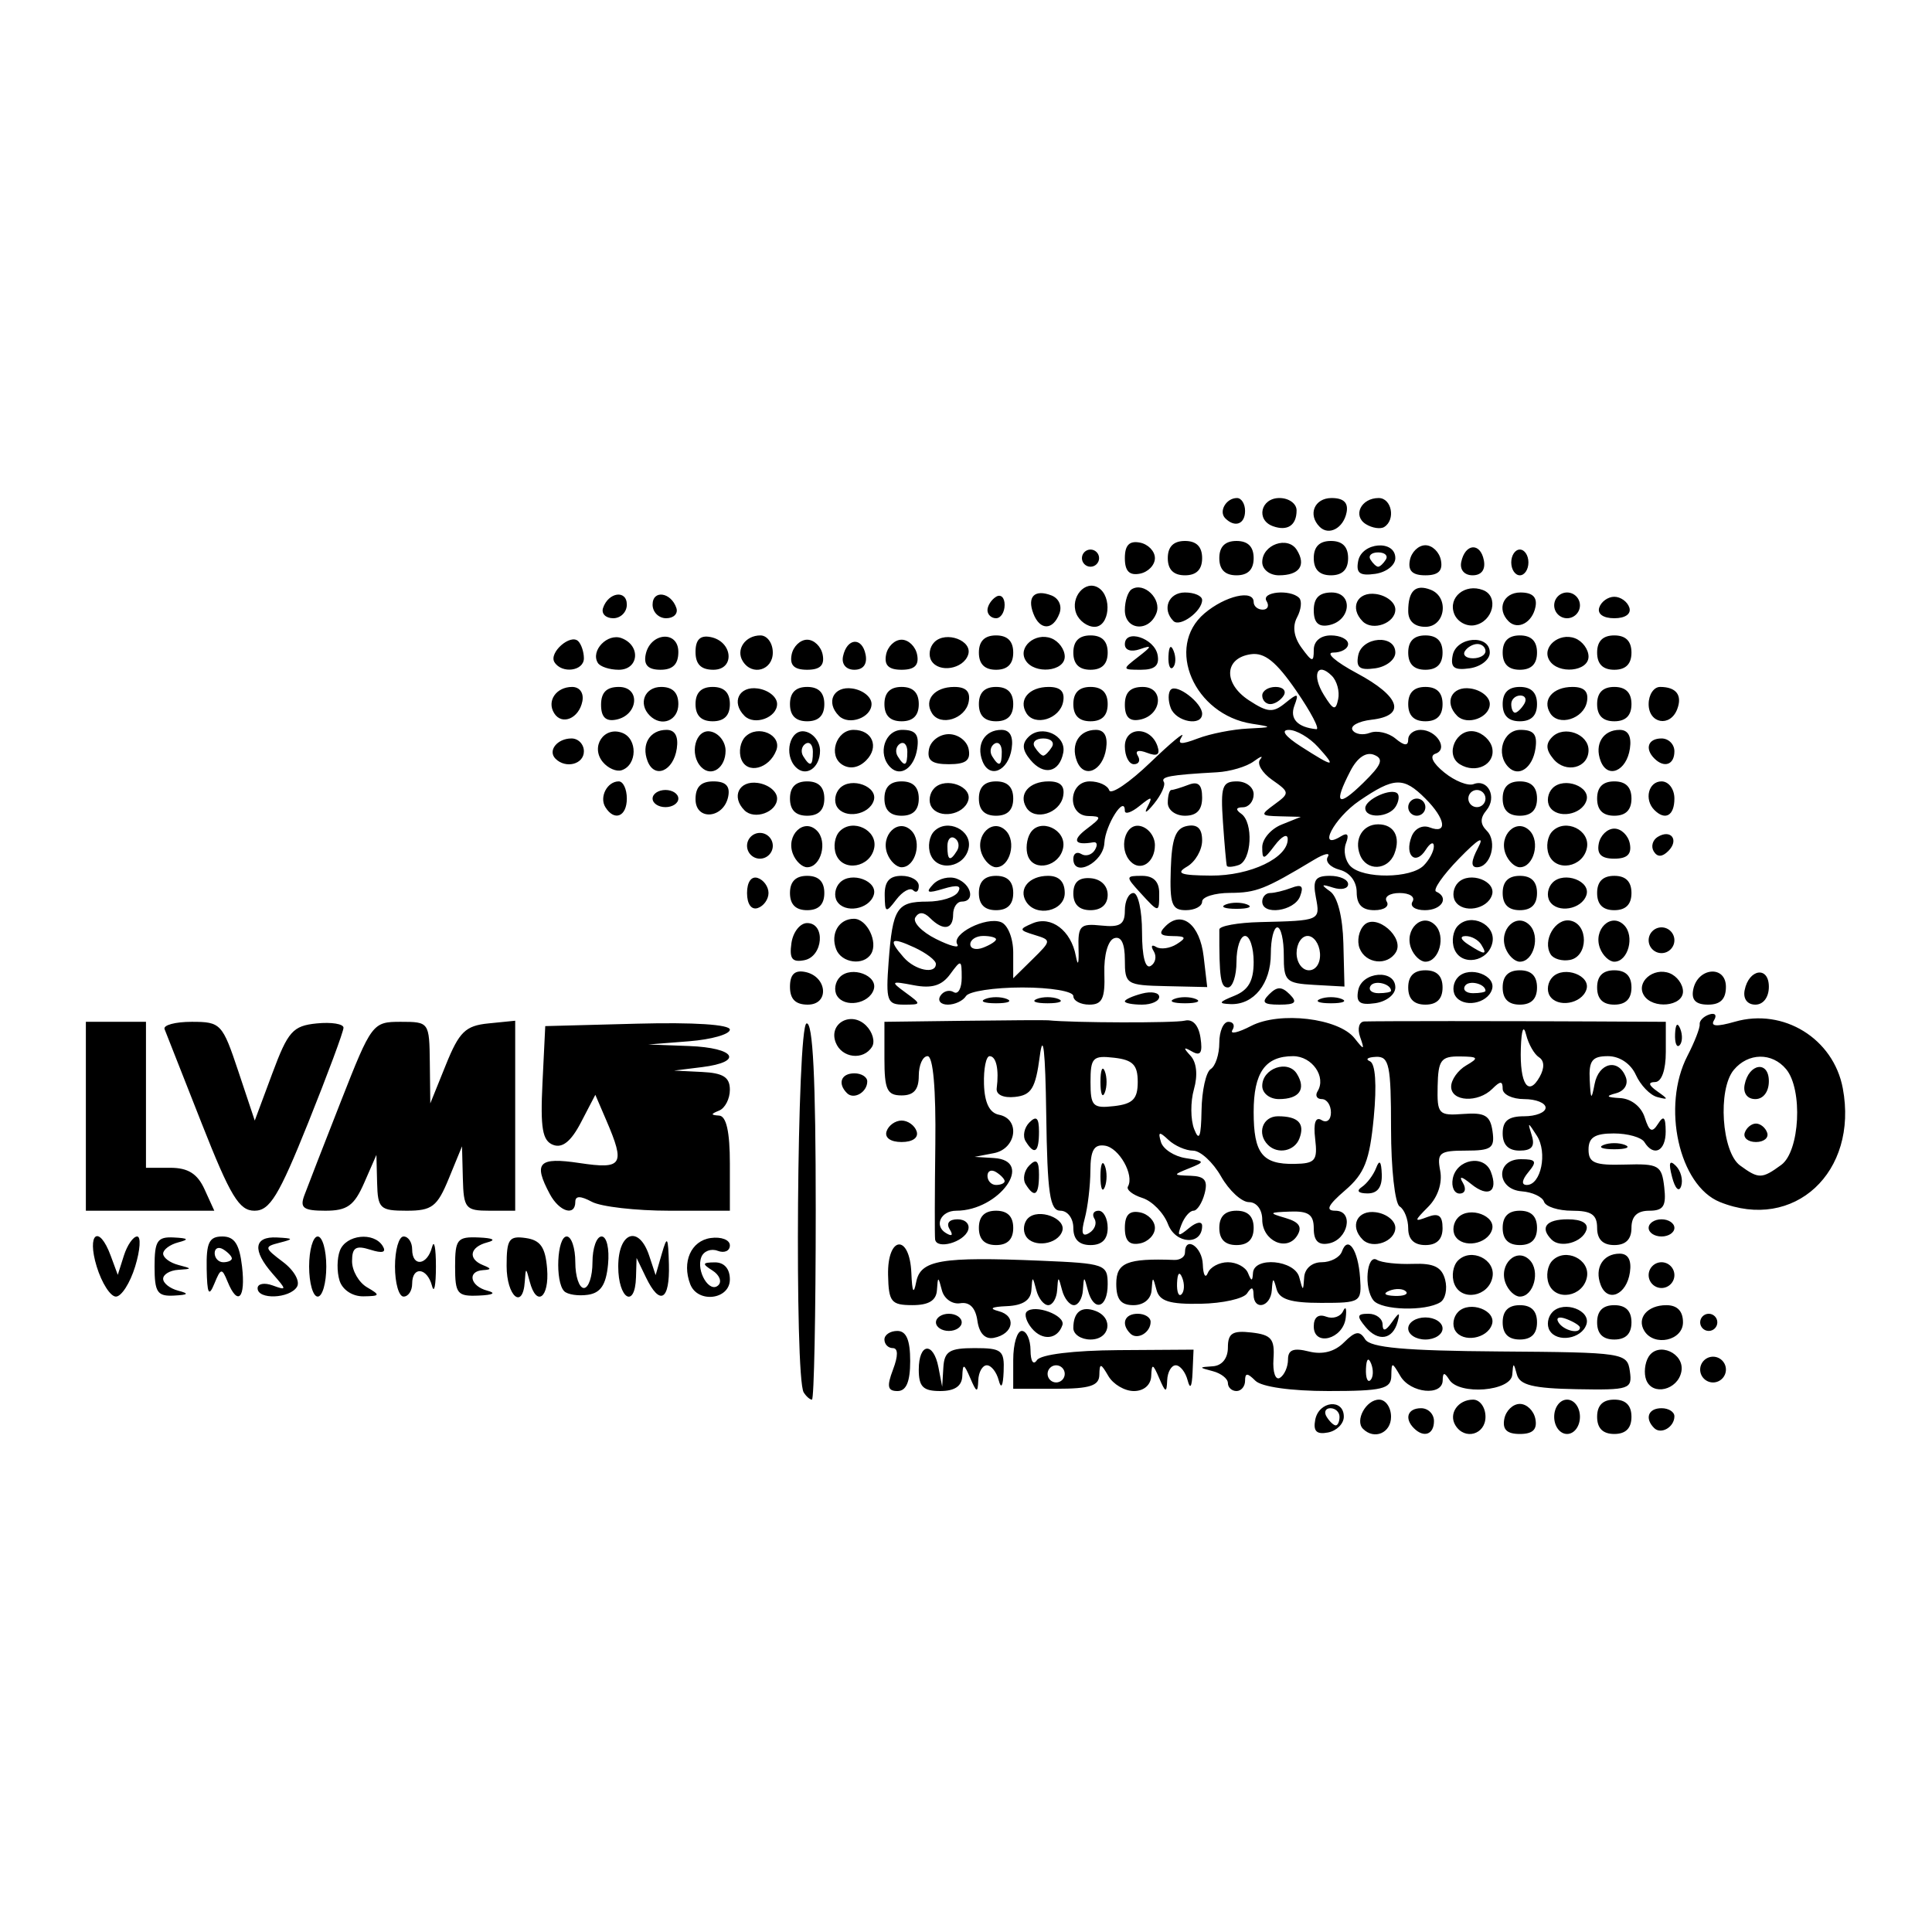 <?xml version="1.0" encoding="UTF-8" standalone="no"?>
<!-- Created with Inkscape (http://www.inkscape.org/) -->

<svg
   version="1.1"
   id="svg1"
   width="225"
   height="225"
   viewBox="0 0 225 225"
   sodipodi:docname="lvmsaarland.png"
   xmlns:inkscape="http://www.inkscape.org/namespaces/inkscape"
   xmlns:sodipodi="http://sodipodi.sourceforge.net/DTD/sodipodi-0.dtd"
   xmlns:xlink="http://www.w3.org/1999/xlink"
   xmlns="http://www.w3.org/2000/svg"
   xmlns:svg="http://www.w3.org/2000/svg">
  <defs
     id="defs1" />
  <sodipodi:namedview
     id="namedview1"
     pagecolor="#ffffff"
     bordercolor="#000000"
     borderopacity="0.25"
     inkscape:showpageshadow="2"
     inkscape:pageopacity="0.0"
     inkscape:pagecheckerboard="0"
     inkscape:deskcolor="#d1d1d1" />
  <g
     inkscape:groupmode="layer"
     inkscape:label="Image"
     id="g1">
    <path
       d="m 153.173,165.341 c 0.421,-2.188 3.327,-2.498 3.327,-0.355 0,0.817 -0.828,1.646 -1.841,1.841 -1.336,0.257 -1.744,-0.15 -1.486,-1.486 z M 156,165 c 0,-0.55 -0.477,-1 -1.059,-1 -0.582,0 -0.781,0.45 -0.441,1 0.34,0.55 0.816,1 1.059,1 0.243,0 0.441,-0.45 0.441,-1 z m 2.736,1.402 C 157.762,165.429 159.099,163 160.607,163 c 0.766,0 1.393,0.9 1.393,2 0,1.883 -1.948,2.719 -3.264,1.402 z m 5.931,-0.069 C 163.516,165.183 163.938,164 165.5,164 c 0.825,0 1.5,0.675 1.5,1.5 0,1.562 -1.183,1.984 -2.333,0.833 z M 169.5,166 c -0.837,-1.354 0.292,-3 2.059,-3 0.793,0 1.441,0.9 1.441,2 0,2.07 -2.413,2.76 -3.5,1 z m 5.69,-0.75 c 0.185,-0.963 1,-1.75 1.81,-1.75 0.81,0 1.624,0.787 1.81,1.75 0.236,1.228 -0.303,1.75 -1.81,1.75 -1.506,0 -2.046,-0.522 -1.81,-1.75 z M 181,165 c 0,-1.111 0.667,-2 1.5,-2 0.833,0 1.5,0.889 1.5,2 0,1.111 -0.667,2 -1.5,2 -0.833,0 -1.5,-0.889 -1.5,-2 z m 5,0 c 0,-1.333 0.667,-2 2,-2 1.333,0 2,0.667 2,2 0,1.333 -0.667,2 -2,2 -1.333,0 -2,-0.667 -2,-2 z m 6.639,1.306 C 191.513,165.18 191.954,164 193.5,164 c 0.825,0 1.5,0.423 1.5,0.941 0,1.261 -1.562,2.164 -2.361,1.365 z M 93.596,162.155 C 92.513,160.404 92.823,119.559 93.922,119.193 94.671,118.943 95,125.575 95,140.917 95,153.062 94.802,163 94.559,163 c -0.243,0 -0.676,-0.38 -0.963,-0.845 z M 104,159.5 c 0.611,-1.607 0.602,-2.5 -0.025,-2.5 -0.536,0 -0.975,-0.45 -0.975,-1 0,-0.55 0.675,-1 1.5,-1 1.048,0 1.5,1.056 1.5,3.5 0,2.418 -0.456,3.5 -1.475,3.5 -1.16,0 -1.272,-0.534 -0.525,-2.5 z m 3,0 c 0,-3.112 1.707,-3.298 2.294,-0.25 l 0.433,2.25 0.136,-2.25 c 0.114,-1.879 0.714,-2.25 3.636,-2.25 3.18,0 3.489,0.252 3.384,2.75 -0.071,1.692 -0.292,2.077 -0.573,1 -0.252,-0.963 -0.874,-1.75 -1.384,-1.75 -0.51,0 -0.958,0.787 -0.997,1.75 -0.06,1.496 -0.195,1.46 -0.93,-0.25 -0.735,-1.71 -0.87,-1.746 -0.93,-0.25 -0.047,1.181 -0.883,1.75 -2.57,1.75 -2,0 -2.5,-0.5 -2.5,-2.5 z m 11,-1.133 C 118,156.515 118.45,155 119,155 c 0.55,0 1.007,1.012 1.015,2.25 0.009,1.296 0.327,1.782 0.75,1.147 0.437,-0.656 4.278,-1.127 9.485,-1.161 l 8.75,-0.057 -0.116,2.661 c -0.074,1.694 -0.282,2.025 -0.573,0.911 -0.252,-0.963 -0.874,-1.75 -1.384,-1.75 -0.51,0 -0.958,0.787 -0.997,1.75 -0.06,1.496 -0.195,1.46 -0.93,-0.25 -0.735,-1.71 -0.87,-1.746 -0.93,-0.25 -0.042,1.044 -0.857,1.75 -2.021,1.75 -1.073,0 -2.409,-0.787 -2.97,-1.75 -0.886,-1.522 -1.023,-1.539 -1.05,-0.133 -0.024,1.269 -1.105,1.617 -5.03,1.617 h -5 z M 124,160 c 0,-0.55 -0.45,-1 -1,-1 -0.55,0 -1,0.45 -1,1 0,0.55 0.45,1 1,1 0.55,0 1,-0.45 1,-1 z m 19,1.073 c 0,-0.51 -0.787,-1.132 -1.75,-1.384 -1.667,-0.436 -1.667,-0.463 0,-0.573 1.065,-0.071 1.75,-0.925 1.75,-2.182 0,-1.664 0.535,-2.005 2.75,-1.75 2.319,0.267 2.72,0.751 2.559,3.089 -0.105,1.525 0.232,2.511 0.75,2.191 0.518,-0.32 0.941,-1.279 0.941,-2.131 0,-1.141 0.64,-1.389 2.428,-0.94 1.588,0.399 3.003,0.034 4.091,-1.054 1.324,-1.324 1.828,-1.397 2.469,-0.359 0.599,0.969 4.623,1.332 15.659,1.412 14.508,0.106 14.861,0.16 15.167,2.31 0.297,2.086 -0.03,2.196 -6.209,2.084 -5.037,-0.091 -6.619,-0.479 -6.947,-1.702 -0.385,-1.432 -0.436,-1.431 -0.541,0.014 -0.14,1.929 -6.169,2.416 -7.329,0.592 -0.573,-0.901 -0.76,-0.887 -0.772,0.06 -0.023,1.881 -3.769,1.502 -4.935,-0.5 -0.971,-1.667 -1.021,-1.667 -1.05,0 -0.026,1.504 -1.056,1.75 -7.33,1.75 -4.344,0 -7.786,-0.486 -8.5,-1.2 -0.933,-0.933 -1.2,-0.933 -1.2,0 0,0.66 -0.45,1.2 -1,1.2 -0.55,0 -1,-0.417 -1,-0.927 z m 16.683,-2.261 c -0.319,-0.798 -0.556,-0.561 -0.604,0.604 -0.043,1.054 0.193,1.645 0.525,1.312 0.332,-0.332 0.368,-1.195 0.079,-1.917 z m 32.035,1.896 c -0.293,-0.764 -0.17,-1.977 0.273,-2.695 1.122,-1.815 4.232,-0.413 3.821,1.722 -0.416,2.159 -3.37,2.861 -4.094,0.973 z M 198,159.5 c 0,-0.825 0.675,-1.5 1.5,-1.5 0.825,0 1.5,0.675 1.5,1.5 0,0.825 -0.675,1.5 -1.5,1.5 -0.825,0 -1.5,-0.675 -1.5,-1.5 z m -84.173,-5.692 c -0.214,-1.507 -0.908,-2.213 -1.999,-2.033 -0.921,0.152 -1.879,-0.522 -2.134,-1.5 -0.433,-1.663 -0.47,-1.665 -0.578,-0.026 -0.081,1.215 -0.957,1.749 -2.866,1.747 -2.461,-0.003 -2.758,-0.371 -2.825,-3.5 -0.099,-4.595 2.519,-4.834 2.711,-0.247 0.094,2.246 0.268,2.573 0.562,1.059 0.499,-2.571 2.866,-2.974 14.552,-2.483 7.445,0.313 7.75,0.421 7.75,2.75 0,2.794 -1.632,3.27 -2.311,0.674 -0.436,-1.667 -0.463,-1.667 -0.573,0 -0.064,0.963 -0.533,1.75 -1.043,1.75 -0.51,0 -1.132,-0.787 -1.384,-1.75 -0.436,-1.667 -0.463,-1.667 -0.573,0 -0.064,0.963 -0.533,1.75 -1.043,1.75 -0.51,0 -1.132,-0.787 -1.384,-1.75 -0.436,-1.667 -0.463,-1.667 -0.573,0 -0.078,1.183 -1.007,1.788 -2.866,1.866 -1.794,0.076 -2.122,0.279 -0.945,0.584 2.119,0.549 1.737,2.663 -0.561,3.108 -1.019,0.198 -1.707,-0.521 -1.917,-2 z m 6.332,0.883 c -0.628,-0.756 -0.894,-1.622 -0.592,-1.925 0.925,-0.925 4.538,0.419 4.162,1.548 -0.562,1.686 -2.328,1.872 -3.57,0.376 z M 125,154.667 c 0,-1.881 0.962,-2.618 2.598,-1.991 C 129.725,153.492 129.274,156 127,156 c -1.1,0 -2,-0.6 -2,-1.333 z m 6.639,0.639 C 130.513,154.18 130.954,153 132.5,153 c 0.825,0 1.5,0.423 1.5,0.941 0,1.261 -1.562,2.164 -2.361,1.365 z M 153,154.466 c 0,-1.049 0.539,-1.473 1.435,-1.13 0.789,0.303 1.682,0.014 1.982,-0.643 0.301,-0.657 0.437,-0.299 0.303,0.795 C 156.417,155.966 153,156.864 153,154.466 Z m 6.028,0.067 C 157.973,153.263 158.033,153 159.378,153 c 0.892,0 1.629,0.562 1.638,1.25 0.01,0.847 0.357,0.767 1.076,-0.25 0.863,-1.22 0.988,-1.232 0.672,-0.062 -0.564,2.088 -2.272,2.36 -3.736,0.596 z M 164,154.714 c 0,-0.707 0.9,-1.286 2,-1.286 1.1,0 2,0.579 2,1.286 0,0.707 -0.9,1.286 -2,1.286 -1.1,0 -2,-0.579 -2,-1.286 z m 5.48,0.254 c -0.388,-0.628 -0.236,-1.613 0.34,-2.188 1.344,-1.344 4.477,-0.172 3.93,1.47 -0.557,1.672 -3.386,2.147 -4.27,0.718 z M 175,154 c 0,-1.333 0.667,-2 2,-2 1.333,0 2,0.667 2,2 0,1.333 -0.667,2 -2,2 -1.333,0 -2,-0.667 -2,-2 z m 5.48,0.968 c -0.388,-0.628 -0.236,-1.613 0.34,-2.188 1.344,-1.344 4.477,-0.172 3.93,1.47 -0.557,1.672 -3.386,2.147 -4.27,0.718 z M 184,154.607 c 0,-0.216 -0.698,-0.661 -1.552,-0.989 -0.89,-0.341 -1.291,-0.174 -0.941,0.393 0.587,0.95 2.493,1.405 2.493,0.596 z M 186,154 c 0,-1.333 0.667,-2 2,-2 1.333,0 2,0.667 2,2 0,1.333 -0.667,2 -2,2 -1.333,0 -2,-0.667 -2,-2 z m 5.5,1 c -0.923,-1.494 0.361,-3 2.559,-3 1.274,0 1.941,0.687 1.941,2 0,2.121 -3.347,2.865 -4.5,1 z M 109,154 c 0,-0.55 0.675,-1 1.5,-1 0.825,0 1.5,0.45 1.5,1 0,0.55 -0.675,1 -1.5,1 -0.825,0 -1.5,-0.45 -1.5,-1 z m 89,0 c 0,-0.55 0.45,-1 1,-1 0.55,0 1,0.45 1,1 0,0.55 -0.45,1 -1,1 -0.55,0 -1,-0.45 -1,-1 z m -38.038,-2.546 c -1.156,-1.393 -0.808,-5.477 0.403,-4.729 0.522,0.323 2.405,0.532 4.185,0.465 2.435,-0.091 3.362,0.365 3.749,1.843 0.283,1.08 0.028,2.265 -0.566,2.632 -1.729,1.069 -6.824,0.93 -7.771,-0.211 z m 3.767,-1.058 c -0.332,-0.332 -1.195,-0.368 -1.917,-0.079 -0.798,0.319 -0.561,0.556 0.604,0.604 1.054,0.043 1.645,-0.193 1.312,-0.525 z M 130,149.5 c 0,-2.453 1.266,-2.972 6.75,-2.769 0.688,0.025 1.25,-0.354 1.25,-0.842 0,-2.02 2.006,-0.707 2.079,1.361 0.043,1.238 0.306,1.688 0.583,1 0.277,-0.688 1.329,-1.25 2.338,-1.25 1.008,0 2.06,0.562 2.338,1.25 0.404,1 0.52,1 0.583,0 0.123,-1.955 4.863,-1.516 5.39,0.5 0.436,1.667 0.463,1.667 0.573,0 0.068,-1.018 0.918,-1.75 2.033,-1.75 1.054,0 2.118,-0.562 2.363,-1.25 0.692,-1.938 1.887,-0.215 2.113,3.045 0.199,2.868 0.089,2.939 -4.547,2.939 -3.53,0 -4.861,-0.415 -5.182,-1.617 -0.368,-1.377 -0.449,-1.357 -0.548,0.133 -0.131,1.974 -2.108,2.438 -2.131,0.5 -0.011,-0.888 -0.228,-0.924 -0.75,-0.124 -0.404,0.619 -2.842,1.165 -5.419,1.212 -3.626,0.067 -4.786,-0.301 -5.134,-1.626 -0.416,-1.584 -0.459,-1.581 -0.566,0.038 -0.069,1.045 -0.922,1.75 -2.116,1.75 -1.467,0 -2,-0.667 -2,-2.5 z m 7.683,-0.688 c -0.319,-0.798 -0.556,-0.561 -0.604,0.604 -0.043,1.054 0.193,1.645 0.525,1.312 0.332,-0.332 0.368,-1.195 0.079,-1.917 z M 11.261,147.5 c -1.183,-3.855 0.257,-4.975 1.629,-1.266 l 0.826,2.234 0.709,-2.234 C 14.816,145.005 15.512,144 15.974,144 c 0.461,0 0.356,1.575 -0.235,3.5 -0.591,1.925 -1.598,3.5 -2.239,3.5 -0.64,0 -1.648,-1.575 -2.239,-3.5 z M 18,147.5 c 0,-2.997 0.323,-3.483 2.25,-3.384 1.693,0.087 1.817,0.229 0.5,0.573 C 19.788,144.941 19,145.531 19,146 c 0,0.469 0.787,1.059 1.75,1.311 1.667,0.436 1.667,0.463 0,0.573 -0.963,0.064 -1.75,0.533 -1.75,1.043 0,0.51 0.787,1.132 1.75,1.384 1.317,0.344 1.193,0.486 -0.5,0.573 C 18.323,150.983 18,150.497 18,147.5 Z m 6.07,0.25 c -0.057,-3.036 0.29,-3.75 1.82,-3.75 1.416,0 1.993,0.878 2.299,3.5 0.433,3.711 -0.497,4.674 -1.69,1.75 -0.656,-1.606 -0.782,-1.586 -1.537,0.25 -0.647,1.574 -0.837,1.201 -0.893,-1.75 z M 27,146.559 c 0,-0.243 -0.45,-0.719 -1,-1.059 -0.55,-0.34 -1,-0.141 -1,0.441 0,0.582 0.45,1.059 1,1.059 0.55,0 1,-0.198 1,-0.441 z m 3,3.472 c 0,-0.533 0.787,-0.681 1.75,-0.33 1.667,0.608 1.667,0.543 0,-1.36 -2.39,-2.729 -2.196,-4.364 0.5,-4.225 1.957,0.101 1.998,0.18 0.318,0.608 -1.826,0.465 -1.804,0.589 0.394,2.247 1.296,0.978 2.015,2.258 1.623,2.892 C 33.729,151.247 30,151.384 30,150.031 Z M 36,147.5 c 0,-1.925 0.45,-3.5 1,-3.5 0.55,0 1,1.575 1,3.5 0,1.925 -0.45,3.5 -1,3.5 -0.55,0 -1,-1.575 -1,-3.5 z m 3.545,1.641 c -0.325,-1.023 -0.307,-2.598 0.04,-3.5 0.714,-1.86 3.948,-2.207 4.982,-0.534 0.46,0.745 -0.011,0.887 -1.441,0.433 C 41.438,145.004 41,145.281 41,146.883 c 0,1.11 0.787,2.476 1.75,3.037 1.574,0.917 1.531,1.022 -0.433,1.05 -1.267,0.018 -2.43,-0.749 -2.773,-1.829 z M 46,147.5 c 0,-1.925 0.45,-3.5 1,-3.5 0.55,0 1,0.675 1,1.5 0,2.077 1.752,1.888 2.311,-0.25 0.252,-0.963 0.457,0.05 0.457,2.25 0,2.2 -0.206,3.212 -0.457,2.25 C 49.752,147.612 48,147.423 48,149.5 c 0,0.825 -0.45,1.5 -1,1.5 -0.55,0 -1,-1.575 -1,-3.5 z m 7,0 c 0,-3.18 0.252,-3.489 2.75,-3.384 1.692,0.071 2.077,0.292 1,0.573 -2.038,0.532 -2.3,1.922 -0.5,2.648 1,0.404 1,0.52 0,0.583 -1.872,0.118 -1.506,1.865 0.5,2.39 1.077,0.281 0.692,0.502 -1,0.573 C 53.252,150.989 53,150.68 53,147.5 Z m 6,-0.07 c 0,-3.12 0.28,-3.529 2.228,-3.25 1.714,0.246 2.288,1.07 2.488,3.57 0.272,3.403 -1.237,4.521 -2.026,1.5 -0.436,-1.667 -0.463,-1.667 -0.573,0 C 60.894,152.603 59,150.974 59,147.43 Z m 6.709,2.945 C 64.624,149.291 64.866,144 66,144 c 0.55,0 1,1.35 1,3 0,1.65 0.45,3 1,3 0.55,0 1,-1.35 1,-3 0,-1.65 0.479,-3 1.063,-3 0.597,0 0.926,1.424 0.75,3.25 -0.23,2.38 -0.859,3.328 -2.355,3.542 -1.123,0.161 -2.36,-0.027 -2.75,-0.417 z M 72,147.5 c 0,-4.045 2.409,-4.879 3.609,-1.25 l 0.744,2.25 0.724,-2.5 c 0.628,-2.167 0.737,-2.001 0.824,1.25 0.112,4.218 -1.054,4.871 -2.68,1.5 l -1.085,-2.25 -0.068,2.25 C 73.956,152.466 72,151.283 72,147.5 Z m 8.384,2.058 c -0.995,-2.593 0.092,-5.052 2.376,-5.378 C 83.992,144.005 85,144.39 85,145.037 c 0,0.647 -0.638,0.932 -1.417,0.633 -0.779,-0.299 -1.638,0.031 -1.907,0.734 -0.632,1.647 0.975,4.279 1.991,3.263 0.426,-0.426 0.113,-1.194 -0.696,-1.706 -1.234,-0.78 -1.189,-0.933 0.279,-0.946 1.088,-0.01 1.75,0.741 1.75,1.985 0,2.366 -3.748,2.819 -4.616,0.558 z m 88.98,-0.052 c -0.346,-0.903 -0.15,-2.121 0.436,-2.707 1.524,-1.524 4.41,-0.131 4.012,1.935 -0.443,2.302 -3.648,2.857 -4.448,0.771 z m 5.972,-0.074 c -0.833,-2.172 1.282,-4.215 2.797,-2.7 C 179.413,148.013 178.62,151 177,151 c -0.585,0 -1.333,-0.705 -1.664,-1.567 z m 5.028,0.074 c -0.346,-0.903 -0.15,-2.121 0.436,-2.707 1.524,-1.524 4.41,-0.131 4.012,1.935 -0.443,2.302 -3.648,2.857 -4.448,0.771 z m 6.048,0.124 C 185.661,147.675 186.684,146 188.629,146 c 0.982,0 1.399,0.76 1.191,2.172 -0.388,2.637 -2.593,3.581 -3.408,1.459 z M 192,148.5 c 0,-0.825 0.675,-1.5 1.5,-1.5 0.825,0 1.5,0.675 1.5,1.5 0,0.825 -0.675,1.5 -1.5,1.5 -0.825,0 -1.5,-0.675 -1.5,-1.5 z m -83.099,-4.177 c -0.055,-0.453 -0.043,-5.436 0.027,-11.073 0.079,-6.425 -0.257,-10.25 -0.901,-10.25 -0.565,0 -1.027,1.029 -1.027,2.286 0,1.619 -0.583,2.286 -2,2.286 -1.689,0 -2,-0.667 -2,-4.286 V 119 l 9.25,-0.118 c 5.088,-0.065 9.509,-0.091 9.826,-0.058 2.824,0.297 14.744,0.328 15.9,0.042 0.926,-0.229 1.61,0.515 1.834,1.996 0.263,1.738 0.006,2.161 -0.976,1.603 -1.023,-0.581 -1.066,-0.467 -0.183,0.49 0.71,0.77 0.861,2.263 0.395,3.897 -0.416,1.457 -0.403,3.549 0.029,4.649 0.581,1.482 0.803,0.915 0.855,-2.191 0.039,-2.305 0.52,-4.469 1.07,-4.809 0.55,-0.34 1,-1.716 1,-3.059 0,-1.343 0.477,-2.441 1.059,-2.441 0.582,0 0.793,0.431 0.467,0.958 -0.326,0.527 0.651,0.313 2.17,-0.475 3.335,-1.73 10.205,-0.915 12.056,1.431 1.12,1.419 1.188,1.402 0.643,-0.163 -0.339,-0.972 -0.117,-1.769 0.498,-1.793 0.609,-0.024 5.157,-0.043 10.107,-0.043 4.95,0 12.6,0.02 17,0.043 L 194,119 v 3.5 c 0,2.125 -0.491,3.506 -1.25,3.515 -0.847,0.01 -0.767,0.357 0.25,1.076 1.333,0.943 1.333,1.017 0,0.67 -0.825,-0.215 -1.944,-1.374 -2.487,-2.576 -0.593,-1.312 -1.891,-2.185 -3.25,-2.185 -1.835,0 -2.237,0.52 -2.127,2.75 0.117,2.358 0.198,2.429 0.57,0.5 0.484,-2.514 2.782,-3.028 3.632,-0.813 0.32,0.835 -0.159,1.625 -1.143,1.884 -1.246,0.328 -1.117,0.477 0.488,0.563 1.286,0.068 2.461,0.992 2.859,2.248 0.532,1.675 0.864,1.836 1.552,0.75 0.652,-1.029 0.879,-0.807 0.891,0.868 0.016,2.315 -1.389,3.022 -2.485,1.25 -0.34,-0.55 -1.941,-1 -3.559,-1 -2.209,0 -2.941,0.467 -2.941,1.876 0,1.56 0.716,1.855 4.25,1.75 3.929,-0.116 4.274,0.082 4.566,2.624 0.255,2.215 -0.086,2.75 -1.75,2.75 -1.4,0 -2.066,0.645 -2.066,2 0,1.333 -0.667,2 -2,2 -1.333,0 -2,-0.667 -2,-2 0,-1.543 -0.667,-2 -2.917,-2 -1.604,0 -3.073,-0.47 -3.265,-1.044 -0.191,-0.574 -1.354,-1.12 -2.583,-1.213 C 174.252,138.518 174.146,135 177.122,135 c 1.773,0 1.918,0.247 0.878,1.5 -0.774,0.932 -0.846,1.5 -0.19,1.5 1.657,0 2.431,-3.774 1.175,-5.73 -1.063,-1.655 -1.101,-1.657 -0.592,-0.02 0.391,1.258 -0.009,1.75 -1.424,1.75 C 175.667,134 175,133.323 175,132 c 0,-1.467 0.667,-2 2.5,-2 1.375,0 2.5,-0.45 2.5,-1 0,-0.55 -1.125,-1 -2.5,-1 -1.375,0 -2.5,-0.54 -2.5,-1.2 0,-0.933 -0.267,-0.933 -1.2,0 -1.667,1.667 -4.8,1.504 -4.8,-0.25 0,-0.798 0.787,-1.909 1.75,-2.47 1.526,-0.889 1.43,-1.023 -0.75,-1.047 -2.179,-0.024 -2.51,0.419 -2.574,3.45 -0.07,3.279 0.101,3.464 2.999,3.247 2.511,-0.188 3.132,0.182 3.394,2.02 0.279,1.958 -0.125,2.25 -3.111,2.25 -3.059,0 -3.382,0.254 -2.983,2.342 0.272,1.424 -0.272,3.068 -1.389,4.194 -1.677,1.691 -1.684,1.794 -0.086,1.189 1.298,-0.492 1.75,-0.155 1.75,1.306 0,1.302 -0.677,1.969 -2,1.969 -1.313,0 -2,-0.667 -2,-1.941 0,-1.068 -0.45,-2.219 -1,-2.559 -0.55,-0.34 -1,-4.416 -1,-9.059 0,-7.402 -0.215,-8.431 -1.75,-8.362 -0.963,0.043 -1.284,0.274 -0.714,0.512 0.647,0.271 0.816,2.727 0.451,6.55 -0.482,5.039 -1.071,6.535 -3.341,8.488 -2.011,1.73 -2.316,2.371 -1.128,2.371 2.189,0 1.499,3.373 -0.779,3.812 -1.2,0.231 -1.739,-0.307 -1.739,-1.739 0,-1.619 -0.602,-2.051 -2.75,-1.974 -2.499,0.091 -2.547,0.159 -0.53,0.75 1.588,0.465 1.972,1.048 1.351,2.046 C 149.87,145.824 147,144.51 147,142.031 147,140.865 146.341,140 145.453,140 c -0.851,0 -2.313,-1.347 -3.25,-2.994 -0.937,-1.647 -2.401,-2.997 -3.253,-3 -0.853,-0.003 -2.146,-0.569 -2.875,-1.256 -1.069,-1.009 -1.238,-0.961 -0.872,0.25 0.249,0.825 1.543,1.669 2.875,1.875 2.271,0.351 2.297,0.425 0.422,1.18 -1.934,0.778 -1.928,0.807 0.156,0.875 1.651,0.054 2.034,0.539 1.633,2.07 -0.288,1.1 -0.872,2 -1.299,2 -0.427,0 -1.06,0.739 -1.406,1.641 -0.527,1.372 -0.38,1.434 0.893,0.378 0.868,-0.72 1.523,-0.827 1.523,-0.248 0,2.299 -3.083,2.141 -3.975,-0.204 -0.501,-1.317 -1.843,-2.691 -2.983,-3.053 -1.139,-0.362 -1.897,-0.963 -1.682,-1.336 0.764,-1.33 -1.031,-4.512 -2.681,-4.755 -1.268,-0.186 -1.682,0.528 -1.693,2.915 -0.008,1.739 -0.303,4.244 -0.658,5.568 -0.456,1.704 -0.301,2.195 0.53,1.681 0.646,-0.399 0.915,-1.144 0.599,-1.656 -0.316,-0.512 -0.099,-0.931 0.484,-0.931 0.582,0 1.059,0.9 1.059,2 0,1.333 -0.667,2 -2,2 -1.333,0 -2,-0.667 -2,-2 0,-1.111 -0.667,-2 -1.5,-2 -1.235,0 -1.528,-1.986 -1.657,-11.25 -0.103,-7.375 -0.361,-9.7 -0.75,-6.75 -0.494,3.749 -0.975,4.541 -2.886,4.746 -1.358,0.146 -2.227,-0.262 -2.132,-1 0.285,-2.201 -0.055,-3.746 -0.826,-3.746 -0.412,-4e-5 -0.707,1.462 -0.655,3.25 0.064,2.177 0.642,3.357 1.75,3.573 2.508,0.49 2.046,3.962 -0.595,4.471 l -2.25,0.433 2.25,0.136 c 4.815,0.291 0.633,6.136 -4.39,6.136 -1.783,0 -2.602,1.732 -1.221,2.585 0.731,0.452 0.903,0.29 0.457,-0.431 -0.429,-0.694 -0.058,-1.155 0.929,-1.155 0.903,0 1.455,0.562 1.226,1.25 -0.475,1.425 -3.699,2.324 -3.85,1.073 z M 117,137.559 c 0,-0.243 -0.45,-0.719 -1,-1.059 -0.55,-0.34 -1,-0.141 -1,0.441 0,0.582 0.45,1.059 1,1.059 0.55,0 1,-0.198 1,-0.441 z m 36.164,-4.921 c -0.22,-1.87 0.04,-2.63 0.75,-2.191 C 154.518,130.82 155,130.426 155,129.559 155,128.702 154.523,128 153.941,128 c -0.582,0 -0.806,-0.409 -0.497,-0.91 C 154.484,125.408 152.805,123 150.593,123 147.348,123 146,124.907 146,129.5 c 0,4.827 1.007,6.11 4.747,6.047 2.433,-0.041 2.714,-0.379 2.417,-2.909 z m -5.497,0.696 C 146.34,132.006 147.042,130 148.833,130 c 2.359,0 3.165,0.841 2.491,2.598 -0.565,1.473 -2.525,1.868 -3.657,0.736 z M 147,126.469 c 0,-2.056 2.99,-3.103 4.035,-1.412 C 152.142,126.848 151.323,128 148.941,128 147.865,128 147,127.318 147,126.469 Z M 132.5,126 c 0,-1.984 -0.568,-2.565 -2.75,-2.816 -2.482,-0.286 -2.75,-0.011 -2.75,2.816 0,2.828 0.268,3.102 2.75,2.816 2.182,-0.251 2.75,-0.833 2.75,-2.816 z m -4.342,0 c 0,-1.375 0.227,-1.938 0.504,-1.25 0.277,0.688 0.277,1.812 0,2.5 -0.277,0.688 -0.504,0.125 -0.504,-1.25 z m 51.074,-2.869 c -0.55,-0.347 -1.226,-1.531 -1.5,-2.631 -0.304,-1.217 -0.545,-0.597 -0.616,1.583 -0.135,4.162 0.873,5.688 2.195,3.326 0.579,-1.035 0.55,-1.881 -0.079,-2.278 z M 114,143 c 0,-1.333 0.667,-2 2,-2 1.333,0 2,0.667 2,2 0,1.333 -0.667,2 -2,2 -1.333,0 -2,-0.667 -2,-2 z m 5.48,0.968 c -0.388,-0.628 -0.281,-1.568 0.24,-2.088 1.215,-1.215 4.484,0.009 3.989,1.493 -0.523,1.572 -3.377,1.974 -4.229,0.595 z M 131,143 c 0,-1.506 0.522,-2.046 1.75,-1.81 0.963,0.185 1.75,1 1.75,1.81 0,0.81 -0.787,1.624 -1.75,1.81 C 131.522,145.046 131,144.506 131,143 Z m 11,0 c 0,-1.333 0.667,-2 2,-2 1.333,0 2,0.667 2,2 0,1.333 -0.667,2 -2,2 -1.333,0 -2,-0.667 -2,-2 z m 16.701,1.368 c -1.575,-1.575 -0.64,-3.498 1.549,-3.187 1.238,0.176 2.25,0.988 2.25,1.806 0,1.589 -2.634,2.547 -3.799,1.382 z m 10.779,-0.4 c -0.388,-0.628 -0.236,-1.613 0.34,-2.188 1.344,-1.344 4.477,-0.172 3.93,1.47 -0.557,1.672 -3.386,2.147 -4.27,0.718 z M 175,143 c 0,-1.333 0.667,-2 2,-2 1.333,0 2,0.667 2,2 0,1.333 -0.667,2 -2,2 -1.333,0 -2,-0.667 -2,-2 z m 5.701,1.368 C 179.295,142.962 180.059,142 182.583,142 c 1.622,0 2.428,0.465 2.167,1.25 -0.481,1.446 -3.02,2.147 -4.049,1.118 z M 192,143 c 0,-0.55 0.675,-1 1.5,-1 0.825,0 1.5,0.45 1.5,1 0,0.55 -0.675,1 -1.5,1 -0.825,0 -1.5,-0.45 -1.5,-1 z M 10,130 v -11 h 3.5 3.5 v 8.5 8.5 h 2.839 c 2.058,0 3.153,0.688 3.979,2.5 l 1.139,2.5 H 17.479 10 Z m 13.498,0.853 c -2.199,-5.581 -4.148,-10.531 -4.332,-11 C 18.983,119.384 20.408,119 22.333,119 c 3.372,0 3.57,0.211 5.418,5.75 l 1.918,5.75 2.047,-5.5 c 1.822,-4.895 2.39,-5.534 5.165,-5.813 1.715,-0.172 3.12,0.053 3.123,0.5 0.002,0.447 -1.847,5.426 -4.11,11.063 -3.424,8.529 -4.474,10.25 -6.256,10.25 -1.786,0 -2.807,-1.687 -6.14,-10.147 z M 35.429,139.25 c 0.354,-0.963 2.278,-5.912 4.276,-11 3.569,-9.089 3.691,-9.25 6.964,-9.25 3.3,0 3.332,0.045 3.387,4.75 l 0.056,4.75 1.817,-4.5 c 1.547,-3.832 2.281,-4.547 4.944,-4.813 L 60,118.873 V 129.937 141 h -3 c -2.783,0 -3.007,-0.272 -3.097,-3.75 l -0.097,-3.75 -1.539,3.75 c -1.348,3.285 -1.955,3.75 -4.903,3.75 -3.112,0 -3.37,-0.244 -3.446,-3.25 l -0.082,-3.25 -1.421,3.25 c -1.165,2.663 -1.982,3.25 -4.525,3.25 -2.535,0 -2.986,-0.321 -2.461,-1.75 z m 28.606,-0.184 c -1.963,-3.667 -1.322,-4.336 3.465,-3.618 5.001,0.75 5.339,0.215 3.121,-4.948 l -1.289,-3 -1.674,3.216 c -1.15,2.21 -2.164,3.028 -3.239,2.615 -1.251,-0.48 -1.501,-1.931 -1.242,-7.216 L 63.5,119.5 74.25,119.216 c 6.54,-0.173 10.75,0.1 10.75,0.695 0,0.538 -2.138,1.148 -4.75,1.354 l -4.75,0.375 4.75,0.18 c 5.398,0.205 6.402,1.849 1.5,2.457 l -3.25,0.403 3.25,0.16 c 2.481,0.122 3.25,0.614 3.25,2.077 0,1.054 -0.562,2.144 -1.25,2.421 -1,0.404 -1,0.52 0,0.583 0.839,0.053 1.25,1.888 1.25,5.579 v 5.5 h -7.066 c -3.886,0 -7.936,-0.466 -9,-1.035 -1.333,-0.714 -1.934,-0.714 -1.934,0 0,1.725 -1.863,1.16 -2.965,-0.899 z m 136.267,0.922 c -4.771,-1.921 -6.821,-11.15 -3.782,-17.027 0.836,-1.617 1.477,-3.271 1.425,-3.675 -0.052,-0.405 0.451,-0.918 1.119,-1.14 0.668,-0.223 0.918,0.075 0.556,0.661 -0.455,0.736 0.296,0.792 2.428,0.18 5.657,-1.623 11.477,1.967 12.562,7.748 1.834,9.776 -5.674,16.731 -14.307,13.254 z m 7.143,-4.325 c 2.166,-1.584 2.533,-8.78 0.569,-11.147 -1.638,-1.974 -4.423,-1.934 -6.1,0.087 -1.892,2.279 -1.412,9.559 0.733,11.128 2.169,1.586 2.544,1.581 4.798,-0.068 z m -4.254,-3.739 c 0.197,-0.591 0.786,-1.075 1.308,-1.075 0.522,0 1.111,0.484 1.308,1.075 0.197,0.591 -0.392,1.075 -1.308,1.075 -0.917,0 -1.505,-0.484 -1.308,-1.075 z m -0.015,-5.592 C 203.663,123.824 206,123.48 206,125.917 206,127.145 205.354,128 204.427,128 c -0.931,0 -1.441,-0.68 -1.25,-1.667 z m -83.731,11.58 c -0.37,-0.598 -0.171,-1.588 0.441,-2.2 C 120.704,134.896 121,135.185 121,136.8 c 0,2.415 -0.519,2.787 -1.554,1.113 z M 128.158,137 c 0,-1.375 0.227,-1.938 0.504,-1.25 0.277,0.688 0.277,1.812 0,2.5 -0.277,0.688 -0.504,0.125 -0.504,-1.25 z m 30.442,1.235 c 0.605,-0.404 1.357,-1.41 1.671,-2.235 0.382,-1.002 0.597,-0.753 0.65,0.75 0.053,1.512 -0.495,2.245 -1.671,2.235 -1.079,-0.009 -1.328,-0.297 -0.65,-0.75 z m 10.588,-0.973 c 0.44,-2.286 3.646,-2.858 4.438,-0.792 0.889,2.317 -0.291,3.049 -2.294,1.423 -1.136,-0.921 -1.462,-0.97 -0.965,-0.142 0.424,0.706 0.258,1.25 -0.381,1.25 -0.623,0 -0.982,-0.782 -0.798,-1.739 z m 25.543,-0.181 c -0.435,-1.663 -0.305,-2.054 0.437,-1.312 0.581,0.581 0.86,1.647 0.619,2.368 -0.25,0.749 -0.703,0.296 -1.057,-1.057 z m -75.285,-4.167 c -0.37,-0.598 -0.171,-1.588 0.441,-2.2 C 120.704,129.896 121,130.185 121,131.8 c 0,2.415 -0.519,2.787 -1.554,1.113 z m 67.304,0.425 c 0.688,-0.277 1.812,-0.277 2.5,0 0.688,0.277 0.125,0.504 -1.25,0.504 -1.375,0 -1.938,-0.227 -1.25,-0.504 z M 103.25,131.75 c 0.229,-0.688 1.017,-1.25 1.75,-1.25 0.733,0 1.521,0.562 1.75,1.25 0.248,0.744 -0.461,1.25 -1.75,1.25 -1.289,0 -1.998,-0.506 -1.75,-1.25 z m -4.611,-4.444 C 97.513,126.18 97.954,125 99.5,125 c 0.825,0 1.5,0.423 1.5,0.941 0,1.261 -1.562,2.164 -2.361,1.365 z m -1.317,-5.907 c -0.853,-2.222 1.811,-3.693 3.545,-1.959 0.753,0.752 1.064,1.861 0.691,2.464 -1.006,1.628 -3.534,1.327 -4.236,-0.505 z m 97.756,-0.982 c 0.048,-1.165 0.285,-1.402 0.604,-0.604 0.289,0.722 0.253,1.584 -0.079,1.917 -0.332,0.332 -0.569,-0.258 -0.525,-1.312 z M 92,114.927 c 0,-1.431 0.539,-1.97 1.739,-1.739 C 96.345,113.69 96.636,117 94.073,117 92.642,117 92,116.358 92,114.927 Z m 5.48,1.042 c -0.388,-0.628 -0.236,-1.613 0.34,-2.188 1.344,-1.344 4.477,-0.172 3.93,1.47 -0.557,1.672 -3.386,2.147 -4.27,0.718 z m 6.008,-3.95 C 103.954,105.757 104.441,105 108,105 c 1.585,0 3.19,-0.498 3.566,-1.107 0.469,-0.758 -0.064,-0.88 -1.691,-0.388 -1.875,0.568 -2.126,0.458 -1.192,-0.526 0.651,-0.685 1.888,-0.975 2.75,-0.644 C 113.16,102.999 113.586,105 112,105 c -0.55,0 -1,0.675 -1,1.5 0,1.764 -1.158,1.942 -2.687,0.413 -0.719,-0.719 -1.298,-0.745 -1.711,-0.079 -0.343,0.555 0.739,1.688 2.404,2.519 1.665,0.831 2.782,1.114 2.482,0.629 -0.742,-1.2 3.322,-3.269 5.089,-2.59 0.791,0.304 1.422,1.874 1.422,3.541 v 2.996 l 2.25,-2.214 c 2.205,-2.17 2.21,-2.226 0.25,-2.827 -1.84,-0.563 -1.859,-0.672 -0.237,-1.362 2.153,-0.915 4.471,0.835 5.028,3.797 0.242,1.289 0.371,0.953 0.316,-0.823 -0.084,-2.693 0.188,-2.971 2.65,-2.712 2.188,0.23 2.744,-0.125 2.744,-1.75 0,-1.121 0.45,-2.038 1,-2.038 0.55,0 1,2.052 1,4.559 0,2.833 0.385,4.321 1.016,3.931 0.559,-0.345 0.714,-1.117 0.345,-1.714 -0.369,-0.597 -0.242,-0.821 0.281,-0.497 0.524,0.324 1.606,0.175 2.405,-0.33 1.172,-0.741 1.076,-0.922 -0.498,-0.934 -1.452,-0.011 -1.661,-0.304 -0.817,-1.148 1.897,-1.897 4.007,-0.22 4.445,3.533 l 0.415,3.554 -4.797,-0.108 C 131.175,114.743 131,114.631 131,111.786 c 0,-1.929 -0.434,-2.801 -1.25,-2.516 -0.723,0.253 -1.202,1.975 -1.136,4.083 0.092,2.932 -0.251,3.646 -1.75,3.646 C 125.839,117 125,116.55 125,116 c 0,-0.554 -2.647,-1 -5.941,-1 -3.268,0 -6.219,0.45 -6.559,1 -0.34,0.55 -1.293,1 -2.118,1 -0.825,0 -1.217,-0.457 -0.872,-1.016 0.345,-0.559 1.047,-0.757 1.559,-0.441 0.512,0.316 0.931,-0.437 0.931,-1.675 0,-2.129 -0.072,-2.151 -1.344,-0.413 -0.974,1.333 -2.137,1.686 -4.231,1.286 -2.682,-0.513 -2.75,-0.452 -0.965,0.854 1.872,1.369 1.866,1.405 -0.21,1.405 -1.941,0 -2.099,-0.448 -1.762,-4.981 z m 5.504,0.231 c -0.004,-0.412 -1.129,-1.27 -2.5,-1.906 -2.769,-1.284 -3.112,-0.964 -1.242,1.16 1.332,1.513 3.755,1.996 3.742,0.746 z M 116,109.393 C 116,109.177 115.325,109 114.5,109 c -0.825,0 -1.5,0.436 -1.5,0.969 0,0.533 0.675,0.71 1.5,0.393 0.825,-0.317 1.5,-0.752 1.5,-0.969 z m -1.25,6.945 c 0.688,-0.277 1.812,-0.277 2.5,0 0.688,0.277 0.125,0.504 -1.25,0.504 -1.375,0 -1.938,-0.227 -1.25,-0.504 z m 6,0 c 0.688,-0.277 1.812,-0.277 2.5,0 0.688,0.277 0.125,0.504 -1.25,0.504 -1.375,0 -1.938,-0.227 -1.25,-0.504 z m 10.25,0.279 c 0,-0.211 0.9,-0.619 2,-0.906 1.1,-0.288 2,-0.115 2,0.383 0,0.499 -0.9,0.906 -2,0.906 -1.1,0 -2,-0.173 -2,-0.383 z m 5.75,-0.279 c 0.688,-0.277 1.812,-0.277 2.5,0 0.688,0.277 0.125,0.504 -1.25,0.504 -1.375,0 -1.938,-0.227 -1.25,-0.504 z m 7,-0.369 c 1.64,-0.659 2.25,-1.727 2.25,-3.937 C 146,110.365 145.55,109 145,109 c -0.55,0 -1,1.35 -1,3 0,1.65 -0.45,3 -1,3 -0.853,0 -1.019,-1.119 -0.997,-6.75 0.002,-0.412 2.139,-0.801 4.75,-0.863 7.014,-0.166 7.012,-0.166 6.492,-2.887 -0.388,-2.03 -0.08,-2.5 1.639,-2.5 1.164,0 2.117,0.436 2.117,0.969 0,0.533 -0.787,0.715 -1.75,0.406 -1.387,-0.446 -1.457,-0.355 -0.34,0.44 0.86,0.611 1.46,2.971 1.538,6.042 l 0.127,5.039 -3.538,-0.197 c -3.286,-0.183 -3.537,-0.428 -3.528,-3.447 0.005,-1.788 -0.332,-3.25 -0.75,-3.25 -0.418,0 -0.76,1.382 -0.76,3.071 0,3.477 -1.98,5.959 -4.679,5.865 -1.481,-0.052 -1.401,-0.232 0.429,-0.968 z M 153.725,111 c -0.083,-1.1 -0.73,-2 -1.438,-2 -0.708,0 -1.287,0.9 -1.287,2 0,1.1 0.647,2 1.438,2 0.821,0 1.373,-0.857 1.287,-2 z M 147.8,115.8 c 0.933,-0.933 1.467,-0.933 2.4,0 0.933,0.933 0.667,1.2 -1.2,1.2 -1.867,0 -2.133,-0.267 -1.2,-1.2 z m 5.95,0.538 c 0.688,-0.277 1.812,-0.277 2.5,0 0.688,0.277 0.125,0.504 -1.25,0.504 -1.375,0 -1.938,-0.227 -1.25,-0.504 z m 4.425,-1.007 C 158.599,113.13 162.5,112.831 162.5,115 c 0,0.825 -1.053,1.649 -2.339,1.831 -1.814,0.257 -2.26,-0.08 -1.986,-1.5 z M 162,115.392 c 0,-0.828 -1.942,-1.296 -2.387,-0.575 -0.289,0.467 0.13,0.85 0.931,0.85 0.801,0 1.456,-0.123 1.456,-0.274 z M 164,115 c 0,-1.333 0.667,-2 2,-2 1.333,0 2,0.667 2,2 0,1.333 -0.667,2 -2,2 -1.333,0 -2,-0.667 -2,-2 z m 5.48,0.968 c -0.388,-0.628 -0.236,-1.613 0.34,-2.188 1.344,-1.344 4.477,-0.172 3.93,1.47 -0.557,1.672 -3.386,2.147 -4.27,0.718 z M 173,115.392 c 0,-0.828 -1.942,-1.296 -2.387,-0.575 -0.289,0.467 0.13,0.85 0.931,0.85 0.801,0 1.456,-0.123 1.456,-0.274 z M 175,115 c 0,-1.333 0.667,-2 2,-2 1.333,0 2,0.667 2,2 0,1.333 -0.667,2 -2,2 -1.333,0 -2,-0.667 -2,-2 z m 5.48,0.968 c -0.388,-0.628 -0.236,-1.613 0.34,-2.188 1.344,-1.344 4.477,-0.172 3.93,1.47 -0.557,1.672 -3.386,2.147 -4.27,0.718 z M 186,115 c 0,-1.333 0.667,-2 2,-2 1.333,0 2,0.667 2,2 0,1.333 -0.667,2 -2,2 -1.333,0 -2,-0.667 -2,-2 z m 5.446,0.913 c -0.945,-1.529 1.106,-3.299 2.987,-2.577 0.862,0.331 1.567,1.291 1.567,2.133 0,1.748 -3.535,2.093 -4.554,0.444 z m 5.742,-0.651 C 197.69,112.655 201,112.364 201,114.927 201,116.358 200.358,117 198.927,117 c -1.431,0 -1.97,-0.539 -1.739,-1.739 z m 5.989,0.071 C 203.663,112.824 206,112.48 206,114.917 206,116.145 205.354,117 204.427,117 c -0.931,0 -1.441,-0.68 -1.25,-1.667 z M 92.169,109.839 C 92.351,108.553 93.175,107.5 94,107.5 c 2.169,0 1.87,3.901 -0.331,4.325 -1.42,0.273 -1.757,-0.172 -1.5,-1.986 z m 5.211,0.709 C 96.683,108.733 97.695,107 99.452,107 c 1.516,0 2.84,2.718 1.992,4.09 -0.874,1.414 -3.445,1.071 -4.064,-0.542 z m 60.956,-0.115 c -0.331,-0.862 -0.088,-2.08 0.539,-2.707 1.407,-1.407 4.742,1.468 3.685,3.178 -0.998,1.615 -3.531,1.332 -4.223,-0.471 z m 6,0 c -0.833,-2.172 1.282,-4.215 2.797,-2.7 C 168.413,109.013 167.62,112 166,112 c -0.585,0 -1.333,-0.705 -1.664,-1.567 z m 5.028,0.074 c -0.346,-0.903 -0.15,-2.121 0.436,-2.707 1.524,-1.524 4.41,-0.131 4.012,1.935 -0.443,2.302 -3.648,2.857 -4.448,0.771 z M 172.5,110 c -0.34,-0.55 -1.154,-0.993 -1.809,-0.985 -0.716,0.009 -0.592,0.402 0.309,0.985 1.921,1.242 2.267,1.242 1.5,0 z m 2.836,0.433 c -0.833,-2.172 1.282,-4.215 2.797,-2.7 C 179.413,109.013 178.62,112 177,112 c -0.585,0 -1.333,-0.705 -1.664,-1.567 z m 5.254,0.713 c -0.993,-1.607 0.553,-4.265 2.286,-3.931 2.131,0.41 2.104,4.166 -0.033,4.577 -0.911,0.175 -1.925,-0.115 -2.253,-0.646 z m 5.746,-0.713 c -0.833,-2.172 1.282,-4.215 2.797,-2.7 C 190.413,109.013 189.62,112 188,112 c -0.585,0 -1.333,-0.705 -1.664,-1.567 z M 192,109.5 c 0,-0.825 0.675,-1.5 1.5,-1.5 0.825,0 1.5,0.675 1.5,1.5 0,0.825 -0.675,1.5 -1.5,1.5 -0.825,0 -1.5,-0.675 -1.5,-1.5 z M 87,104 c 0,-1.289 0.506,-1.998 1.25,-1.75 0.688,0.229 1.25,1.017 1.25,1.75 0,0.733 -0.562,1.521 -1.25,1.75 C 87.506,105.998 87,105.289 87,104 Z m 5,0 c 0,-1.333 0.667,-2 2,-2 1.333,0 2,0.667 2,2 0,1.333 -0.667,2 -2,2 -1.333,0 -2,-0.667 -2,-2 z m 5.48,0.968 c -0.388,-0.628 -0.236,-1.613 0.34,-2.188 1.344,-1.344 4.477,-0.172 3.93,1.47 -0.557,1.672 -3.386,2.147 -4.27,0.718 z M 103.032,104.25 C 103.009,102.656 103.583,102 105,102 c 1.1,0 2,0.525 2,1.167 0,0.642 -0.293,0.874 -0.651,0.516 -0.358,-0.358 -1.244,0.129 -1.968,1.083 -1.214,1.598 -1.32,1.558 -1.349,-0.516 z M 114,104 c 0,-1.333 0.667,-2 2,-2 1.333,0 2,0.667 2,2 0,1.333 -0.667,2 -2,2 -1.333,0 -2,-0.667 -2,-2 z m 5.5,1 c -0.923,-1.494 0.361,-3 2.559,-3 1.274,0 1.941,0.687 1.941,2 0,2.121 -3.347,2.865 -4.5,1 z m 5.5,-0.938 c 0,-1.321 0.636,-1.89 2,-1.787 1.198,0.09 2,0.868 2,1.938 0,1.121 -0.746,1.787 -2,1.787 -1.312,0 -2,-0.667 -2,-1.938 z m 7.75,-0.145 C 131.076,102.083 131.087,102 133,102 c 1.333,0 2,0.667 2,2 0,2.371 -0.01,2.37 -2.25,-0.083 z m 3.597,-2.653 c 0.118,-3.641 0.558,-4.815 1.903,-5.073 1.201,-0.231 1.75,0.298 1.75,1.687 0,1.113 -0.787,2.482 -1.75,3.043 -1.377,0.802 -0.785,1.026 2.777,1.05 4.589,0.031 8.999,-2.078 8.941,-4.276 -0.018,-0.656 -0.693,-0.32 -1.5,0.748 -1.305,1.726 -1.468,1.75 -1.468,0.218 0,-0.948 1.012,-2.13 2.25,-2.628 l 2.25,-0.904 -2.441,-0.063 c -2.29,-0.059 -2.328,-0.146 -0.606,-1.406 1.763,-1.289 1.751,-1.401 -0.303,-2.84 -1.176,-0.824 -1.803,-1.892 -1.394,-2.375 0.409,-0.483 0.069,-0.379 -0.756,0.23 -0.825,0.609 -2.737,1.177 -4.25,1.262 -5.522,0.311 -6.595,0.507 -6.209,1.132 0.217,0.351 -0.299,1.492 -1.148,2.536 -0.848,1.044 -1.197,1.222 -0.776,0.397 0.66,-1.291 0.531,-1.309 -0.926,-0.128 -0.931,0.755 -1.692,1.002 -1.692,0.55 0,-1.926 -2.277,1.655 -2.383,3.748 -0.116,2.292 -3.617,4.077 -3.617,1.844 0,-0.623 0.419,-0.873 0.931,-0.557 0.512,0.316 1.22,0.107 1.574,-0.466 0.354,-0.573 0.272,-0.977 -0.181,-0.898 -2.215,0.385 -2.519,-0.235 -0.765,-1.562 1.756,-1.328 1.775,-1.471 0.191,-1.5 C 124.247,94.986 124.412,91 126.917,91 c 1.054,0 2.072,0.466 2.262,1.035 0.19,0.569 2.343,-0.885 4.785,-3.231 2.442,-2.347 4.098,-3.714 3.681,-3.038 -0.582,0.941 -0.147,0.995 1.863,0.231 1.442,-0.548 4.055,-1.064 5.807,-1.147 2.903,-0.137 2.949,-0.186 0.518,-0.558 -6.765,-1.036 -10.18,-8.94 -5.557,-12.861 C 142.688,69.385 146,68.621 146,70.111 146,70.6 146.477,71 147.059,71 c 0.582,0 0.781,-0.45 0.441,-1 -0.667,-1.079 2.755,-1.412 3.798,-0.369 0.347,0.347 0.238,1.366 -0.242,2.264 -0.566,1.058 -0.378,2.311 0.535,3.56 C 152.821,77.138 153,77.168 153,75.691 153,74.667 153.788,74 155,74 c 1.1,0 2,0.45 2,1 0,0.55 -0.781,1 -1.735,1 -0.954,0 0.283,1.079 2.75,2.399 5.089,2.722 5.796,4.951 1.718,5.419 -1.522,0.175 -2.52,0.718 -2.218,1.206 0.302,0.489 1.215,0.633 2.03,0.32 0.814,-0.313 2.15,-0.013 2.968,0.666 C 163.546,86.868 164,86.902 164,86.122 164,85.505 164.648,85 165.441,85 c 1.866,0 3.275,2.261 1.73,2.776 -0.728,0.243 -0.328,1.086 1.04,2.194 1.223,0.99 2.755,1.596 3.404,1.347 1.688,-0.648 2.755,1.531 1.494,3.051 -0.752,0.907 -0.739,1.604 0.047,2.389 C 174.419,98.019 173.604,101 171.996,101 c -0.718,0 -0.676,-0.736 0.128,-2.25 0.802,-1.511 0.075,-1.1 -2.215,1.25 -1.875,1.925 -3.072,3.65 -2.659,3.833 1.558,0.692 0.667,2.167 -1.309,2.167 -1.132,0 -1.781,-0.45 -1.441,-1 0.34,-0.55 -0.335,-1 -1.5,-1 -1.165,0 -1.84,0.45 -1.5,1 0.34,0.55 -0.309,1 -1.441,1 C 158.636,106 158,105.353 158,103.906 c 0,-1.249 -0.803,-2.304 -1.989,-2.614 -1.094,-0.286 -1.715,-0.964 -1.379,-1.506 0.335,-0.542 -0.4,-0.379 -1.633,0.364 -5.688,3.423 -6.699,3.821 -9.749,3.835 -1.788,0.008 -3.25,0.465 -3.25,1.015 0,0.55 -0.856,1 -1.903,1 -1.625,0 -1.881,-0.693 -1.75,-4.737 z M 165.8,100.8 c 0.66,-0.66 1.193,-1.673 1.185,-2.25 -0.008,-0.578 -0.434,-0.388 -0.946,0.421 -1.183,1.87 -2.494,0.656 -1.654,-1.532 0.365,-0.95 1.263,-1.405 2.124,-1.075 C 168.63,97.179 168.354,95.354 166,93 c -2.548,-2.548 -3.623,-2.513 -7.681,0.25 -2.979,2.028 -4.985,5.898 -2.149,4.145 0.768,-0.475 0.967,-0.193 0.578,0.819 -0.325,0.848 -0.087,2.047 0.53,2.664 1.486,1.486 7.008,1.436 8.522,-0.078 z m -7.42,-1.252 C 157.676,97.714 158.7,96 160.5,96 c 1.839,0 2.647,1.453 1.896,3.41 -0.763,1.989 -3.273,2.075 -4.016,0.138 z M 159,94.107 c 0,-1.014 3.046,-2.395 3.743,-1.697 0.251,0.251 0.16,0.937 -0.202,1.524 C 161.743,95.224 159,95.359 159,94.107 Z M 164,94 c 0,-0.55 0.45,-1 1,-1 0.55,0 1,0.45 1,1 0,0.55 -0.45,1 -1,1 -0.55,0 -1,-0.45 -1,-1 z m -3.976,-6.092 c -0.931,-0.374 -1.946,0.314 -2.75,1.864 -2.001,3.857 -1.509,4.329 1.476,1.414 2.174,-2.124 2.441,-2.81 1.274,-3.278 z M 173,93 c 0,-0.55 -0.45,-1 -1,-1 -0.55,0 -1,0.45 -1,1 0,0.55 0.45,1 1,1 0.55,0 1,-0.45 1,-1 z m -19.5,-6 c -0.995,-1.1 -2.528,-1.998 -3.405,-1.995 -0.977,0.003 -0.432,0.75 1.405,1.927 3.882,2.486 4.199,2.497 2,0.068 z m -2.54,-6.558 c -2.331,-3.387 -3.689,-4.479 -5.288,-4.25 -3.11,0.445 -3.235,3.393 -0.228,5.363 2.191,1.435 2.812,1.481 4.248,0.313 1.465,-1.191 1.601,-1.15 1.051,0.317 -0.569,1.521 0.363,2.519 2.555,2.736 0.439,0.043 -0.613,-1.972 -2.338,-4.479 z M 147,81 c 0,-0.55 0.702,-1 1.559,-1 0.857,0 1.281,0.45 0.941,1 -0.34,0.55 -1.041,1 -1.559,1 C 147.423,82 147,81.55 147,81 Z m 8.11,-2.29 c -1.713,-1.713 -2.38,-0.116 -0.93,2.226 1.105,1.785 1.375,1.864 1.663,0.491 0.189,-0.902 -0.141,-2.125 -0.733,-2.717 z M 142.75,105.338 c 0.688,-0.277 1.812,-0.277 2.5,0 0.688,0.277 0.125,0.504 -1.25,0.504 -1.375,0 -1.938,-0.227 -1.25,-0.504 z M 147,105 c 0,-0.55 0.413,-1 0.918,-1 0.505,0 1.635,-0.275 2.511,-0.611 1.166,-0.447 1.427,-0.179 0.975,1 C 150.737,106.128 147,106.647 147,105 Z m 22.48,-0.032 c -0.388,-0.628 -0.236,-1.613 0.34,-2.188 1.344,-1.344 4.477,-0.172 3.93,1.47 -0.557,1.672 -3.386,2.147 -4.27,0.718 z M 175,104 c 0,-1.333 0.667,-2 2,-2 1.333,0 2,0.667 2,2 0,1.333 -0.667,2 -2,2 -1.333,0 -2,-0.667 -2,-2 z m 5.48,0.968 c -0.388,-0.628 -0.236,-1.613 0.34,-2.188 1.344,-1.344 4.477,-0.172 3.93,1.47 -0.557,1.672 -3.386,2.147 -4.27,0.718 z M 186,104 c 0,-1.333 0.667,-2 2,-2 1.333,0 2,0.667 2,2 0,1.333 -0.667,2 -2,2 -1.333,0 -2,-0.667 -2,-2 z M 92.336,99.433 c -0.833,-2.172 1.282,-4.215 2.797,-2.7 C 96.413,98.013 95.62,101 94,101 c -0.585,0 -1.333,-0.705 -1.664,-1.567 z m 5.028,0.074 C 97.018,98.604 97.214,97.386 97.8,96.8 c 1.524,-1.524 4.41,-0.131 4.012,1.935 -0.443,2.302 -3.648,2.857 -4.448,0.771 z m 5.972,-0.074 c -0.833,-2.172 1.282,-4.215 2.797,-2.7 C 107.413,98.013 106.62,101 105,101 c -0.585,0 -1.333,-0.705 -1.664,-1.567 z m 5.028,0.074 C 108.018,98.604 108.214,97.386 108.8,96.8 c 1.524,-1.524 4.41,-0.131 4.012,1.935 -0.443,2.302 -3.648,2.857 -4.448,0.771 z m 3.093,-0.438 c 0.316,-0.512 0.193,-1.167 -0.274,-1.456 -0.467,-0.289 -0.85,0.13 -0.85,0.931 0,1.686 0.315,1.833 1.124,0.525 z m 2.879,0.364 c -0.833,-2.172 1.282,-4.215 2.797,-2.7 C 118.413,98.013 117.62,101 116,101 c -0.585,0 -1.333,-0.705 -1.664,-1.567 z m 5.383,0.276 c -0.293,-0.764 -0.17,-1.977 0.273,-2.695 1.122,-1.815 4.232,-0.413 3.821,1.722 -0.416,2.159 -3.37,2.861 -4.094,0.973 z m 11.969,0.646 c -1.471,-1.471 -0.697,-4.503 1.062,-4.164 0.963,0.185 1.75,1.193 1.75,2.24 0,1.99 -1.631,3.105 -2.812,1.924 z m 11.189,0.479 C 142.808,100.65 142.605,98.362 142.424,95.75 142.137,91.594 142.34,91 144.048,91 145.122,91 146,91.675 146,92.5 c 0,0.825 -0.562,1.507 -1.25,1.515 -0.818,0.01 -0.888,0.269 -0.202,0.75 1.45,1.017 1.229,5.466 -0.298,5.98 -0.688,0.232 -1.306,0.271 -1.374,0.088 z m 32.46,-1.401 c -0.833,-2.172 1.282,-4.215 2.797,-2.7 C 179.413,98.013 178.62,101 177,101 c -0.585,0 -1.333,-0.705 -1.664,-1.567 z m 5.028,0.074 C 180.018,98.604 180.214,97.386 180.8,96.8 c 1.524,-1.524 4.41,-0.131 4.012,1.935 -0.443,2.302 -3.648,2.857 -4.448,0.771 z M 87,98.5 c 0,-0.825 0.675,-1.5 1.5,-1.5 0.825,0 1.5,0.675 1.5,1.5 0,0.825 -0.675,1.5 -1.5,1.5 -0.825,0 -1.5,-0.675 -1.5,-1.5 z m 99.19,-0.25 c 0.185,-0.963 1,-1.75 1.81,-1.75 0.81,0 1.624,0.787 1.81,1.75 0.236,1.228 -0.303,1.75 -1.81,1.75 -1.506,0 -2.046,-0.522 -1.81,-1.75 z m 6.406,0.906 c -0.346,-0.56 -0.142,-1.319 0.454,-1.687 1.537,-0.95 2.529,0.351 1.246,1.635 -0.718,0.718 -1.278,0.735 -1.7,0.052 z M 70.5,94 C 69.771,92.82 70.717,91 72.059,91 72.577,91 73,91.9 73,93 c 0,2.109 -1.455,2.691 -2.5,1 z M 81,93.073 C 81,91.642 81.642,91 83.073,91 c 1.431,0 1.97,0.539 1.739,1.739 C 84.31,95.345 81,95.636 81,93.073 Z m 5.701,1.295 c -1.575,-1.575 -0.64,-3.498 1.549,-3.187 1.238,0.176 2.25,0.988 2.25,1.806 0,1.589 -2.634,2.547 -3.799,1.382 z M 92,93 c 0,-1.333 0.667,-2 2,-2 1.333,0 2,0.667 2,2 0,1.333 -0.667,2 -2,2 -1.333,0 -2,-0.667 -2,-2 z m 5.48,0.968 c -0.388,-0.628 -0.236,-1.613 0.34,-2.188 1.344,-1.344 4.477,-0.172 3.93,1.47 -0.557,1.672 -3.386,2.147 -4.27,0.718 z M 103,93 c 0,-1.333 0.667,-2 2,-2 1.333,0 2,0.667 2,2 0,1.333 -0.667,2 -2,2 -1.333,0 -2,-0.667 -2,-2 z m 5.48,0.968 c -0.388,-0.628 -0.236,-1.613 0.34,-2.188 1.344,-1.344 4.477,-0.172 3.93,1.47 -0.557,1.672 -3.386,2.147 -4.27,0.718 z M 114,93 c 0,-1.333 0.667,-2 2,-2 1.333,0 2,0.667 2,2 0,1.333 -0.667,2 -2,2 -1.333,0 -2,-0.667 -2,-2 z m 5.534,1.055 C 118.569,92.494 119.839,91 122.132,91 c 1.375,0 1.908,0.552 1.679,1.739 -0.384,1.993 -3.304,2.892 -4.278,1.317 z M 136,93.5 c 0,-0.825 0.188,-1.5 0.418,-1.5 0.23,0 1.13,-0.273 2,-0.607 1.134,-0.435 1.582,-0.01 1.582,1.5 C 140,94.333 139.367,95 138,95 c -1.111,0 -2,-0.667 -2,-1.5 z M 175,93 c 0,-1.333 0.667,-2 2,-2 1.333,0 2,0.667 2,2 0,1.333 -0.667,2 -2,2 -1.333,0 -2,-0.667 -2,-2 z m 5.48,0.968 c -0.388,-0.628 -0.236,-1.613 0.34,-2.188 1.344,-1.344 4.477,-0.172 3.93,1.47 -0.557,1.672 -3.386,2.147 -4.27,0.718 z M 186,93 c 0,-1.333 0.667,-2 2,-2 1.333,0 2,0.667 2,2 0,1.333 -0.667,2 -2,2 -1.333,0 -2,-0.667 -2,-2 z m 6.667,1.333 C 191.449,93.115 191.978,91 193.5,91 c 0.833,0 1.5,0.889 1.5,2 0,1.992 -1.066,2.601 -2.333,1.333 z M 76,93 c 0,-0.55 0.675,-1 1.5,-1 0.825,0 1.5,0.45 1.5,1 0,0.55 -0.675,1 -1.5,1 C 76.675,94 76,93.55 76,93 Z m -5.793,-4.25 c -1.482,-1.786 0.137,-4.215 2.266,-3.399 1.796,0.689 1.745,3.744 -0.073,4.349 -0.605,0.201 -1.592,-0.226 -2.193,-0.951 z m 5.205,-0.119 C 74.661,86.675 75.684,85 77.629,85 c 0.982,0 1.399,0.76 1.191,2.172 -0.388,2.637 -2.593,3.581 -3.408,1.459 z m 6.276,0.723 c -1.471,-1.471 -0.697,-4.503 1.062,-4.164 0.963,0.185 1.75,1.193 1.75,2.24 0,1.99 -1.631,3.105 -2.812,1.924 z m 4.642,-0.938 C 86.002,87.563 86.214,86.386 86.8,85.8 c 1.463,-1.463 4.297,-0.218 3.606,1.585 -0.831,2.165 -3.393,2.813 -4.076,1.031 z m 6.358,0.938 c -1.471,-1.471 -0.697,-4.503 1.062,-4.164 0.963,0.185 1.75,1.193 1.75,2.24 0,1.99 -1.631,3.105 -2.812,1.924 z m 1.979,-1.81 c 0,-0.801 -0.382,-1.22 -0.85,-0.931 -0.467,0.289 -0.591,0.944 -0.274,1.456 0.809,1.308 1.124,1.161 1.124,-0.525 z m 3.438,1.521 C 96.402,88.012 97.369,85 99.41,85 c 2.196,0 3.016,2.003 1.459,3.56 -0.859,0.859 -1.887,1.047 -2.764,0.505 z m 5.583,0.289 C 102.147,87.814 103.04,85 105.07,85 c 1.556,0 1.99,0.539 1.75,2.172 -0.332,2.255 -1.939,3.375 -3.132,2.182 z m 1.979,-1.81 c 0,-0.801 -0.382,-1.22 -0.85,-0.931 -0.467,0.289 -0.591,0.944 -0.274,1.456 0.809,1.308 1.124,1.161 1.124,-0.525 z m 8.745,1.087 C 113.661,86.675 114.684,85 116.629,85 c 0.982,0 1.399,0.76 1.191,2.172 -0.388,2.637 -2.593,3.581 -3.408,1.459 z m 2.255,-1.087 c 0,-0.801 -0.382,-1.22 -0.85,-0.931 -0.467,0.289 -0.591,0.944 -0.274,1.456 0.809,1.308 1.124,1.161 1.124,-0.525 z m 3.326,0.947 c -0.944,-1.138 -1.005,-1.879 -0.217,-2.666 1.517,-1.517 4.442,-0.188 4.049,1.839 -0.449,2.315 -2.27,2.708 -3.831,0.827 z M 122.5,87 c 0.34,-0.55 -0.11,-1 -1,-1 -0.89,0 -1.34,0.45 -1,1 0.34,0.55 0.79,1 1,1 0.21,0 0.66,-0.45 1,-1 z m 2.912,1.631 C 124.661,86.675 125.684,85 127.629,85 c 0.982,0 1.399,0.76 1.191,2.172 -0.388,2.637 -2.593,3.581 -3.408,1.459 z m 44.602,0.377 c -1.815,-1.122 -0.413,-4.232 1.722,-3.821 0.958,0.184 1.881,1.061 2.052,1.948 0.366,1.898 -1.908,3.026 -3.774,1.873 z m 5.674,0.346 C 174.147,87.814 175.04,85 177.07,85 c 1.556,0 1.99,0.539 1.75,2.172 -0.332,2.255 -1.939,3.375 -3.132,2.182 z m 5.228,-0.956 c -0.889,-1.071 -0.928,-1.786 -0.14,-2.573 1.381,-1.381 4.225,-0.346 4.225,1.537 0,2.084 -2.656,2.758 -4.085,1.037 z m 5.496,0.233 C 185.661,86.675 186.684,85 188.629,85 c 0.982,0 1.399,0.76 1.191,2.172 -0.388,2.637 -2.593,3.581 -3.408,1.459 z M 64.694,88.361 C 63.761,87.427 64.888,86 66.559,86 67.352,86 68,86.675 68,87.5 c 0,1.506 -2.111,2.056 -3.306,0.861 z M 108.19,87.25 c 0.185,-0.963 1.225,-1.75 2.31,-1.75 1.085,0 2.124,0.787 2.31,1.75 0.252,1.311 -0.327,1.75 -2.31,1.75 -1.982,0 -2.562,-0.439 -2.31,-1.75 z M 131,86.927 c 0,-2.357 3.02,-2.371 3.804,-0.017 0.327,0.983 -0.042,1.213 -1.219,0.761 -0.998,-0.383 -1.438,-0.243 -1.077,0.341 C 132.843,88.555 132.641,89 132.059,89 131.477,89 131,88.067 131,86.927 Z m 61.667,1.407 C 191.516,87.183 191.938,86 193.5,86 c 0.825,0 1.5,0.675 1.5,1.5 0,1.562 -1.183,1.984 -2.333,0.833 z M 64.533,83.053 C 63.653,81.63 64.775,80 66.632,80 c 0.876,0 1.378,0.703 1.191,1.667 -0.39,2.008 -2.386,2.849 -3.291,1.386 z M 70,82.073 C 70,80.642 70.642,80 72.073,80 c 2.563,0 2.272,3.31 -0.335,3.812 C 70.539,84.043 70,83.504 70,82.073 Z m 5.667,1.26 C 74.29,81.957 75.073,80 77,80 c 1.333,0 2,0.667 2,2 0,1.927 -1.957,2.71 -3.333,1.333 z M 81,82 c 0,-1.333 0.667,-2 2,-2 1.333,0 2,0.667 2,2 0,1.333 -0.667,2 -2,2 -1.333,0 -2,-0.667 -2,-2 z m 5.701,1.368 c -1.575,-1.575 -0.64,-3.498 1.549,-3.187 1.238,0.176 2.25,0.988 2.25,1.806 0,1.589 -2.634,2.547 -3.799,1.382 z M 92,82 c 0,-1.333 0.667,-2 2,-2 1.333,0 2,0.667 2,2 0,1.333 -0.667,2 -2,2 -1.333,0 -2,-0.667 -2,-2 z m 5.701,1.368 c -1.575,-1.575 -0.64,-3.498 1.549,-3.187 1.238,0.176 2.25,0.988 2.25,1.806 0,1.589 -2.634,2.547 -3.799,1.382 z M 103,82 c 0,-1.333 0.667,-2 2,-2 1.333,0 2,0.667 2,2 0,1.333 -0.667,2 -2,2 -1.333,0 -2,-0.667 -2,-2 z m 5.534,1.055 C 107.569,81.494 108.839,80 111.132,80 c 1.375,0 1.908,0.552 1.679,1.739 -0.384,1.993 -3.304,2.892 -4.278,1.317 z M 114,82 c 0,-1.333 0.667,-2 2,-2 1.333,0 2,0.667 2,2 0,1.333 -0.667,2 -2,2 -1.333,0 -2,-0.667 -2,-2 z m 5.534,1.055 C 118.569,81.494 119.839,80 122.132,80 c 1.375,0 1.908,0.552 1.679,1.739 -0.384,1.993 -3.304,2.892 -4.278,1.317 z M 125,82 c 0,-1.333 0.667,-2 2,-2 1.333,0 2,0.667 2,2 0,1.333 -0.667,2 -2,2 -1.333,0 -2,-0.667 -2,-2 z m 6,0.073 C 131,80.642 131.642,80 133.073,80 c 2.563,0 2.272,3.31 -0.335,3.812 C 131.539,84.043 131,83.504 131,82.073 Z m 5.345,0.384 c -0.326,-0.849 -0.322,-1.813 0.007,-2.143 0.712,-0.712 3.648,1.548 3.648,2.808 0,1.509 -3.032,0.957 -3.655,-0.666 z M 164,82 c 0,-1.333 0.667,-2 2,-2 1.333,0 2,0.667 2,2 0,1.333 -0.667,2 -2,2 -1.333,0 -2,-0.667 -2,-2 z m 5.701,1.368 c -1.575,-1.575 -0.64,-3.498 1.549,-3.187 1.238,0.176 2.25,0.988 2.25,1.806 0,1.589 -2.634,2.547 -3.799,1.382 z M 175,82 c 0,-1.333 0.667,-2 2,-2 1.333,0 2,0.667 2,2 0,1.333 -0.667,2 -2,2 -1.333,0 -2,-0.667 -2,-2 z m 2.5,0 c 0.34,-0.55 0.141,-1 -0.441,-1 C 176.477,81 176,81.45 176,82 c 0,0.55 0.198,1 0.441,1 0.243,0 0.719,-0.45 1.059,-1 z m 3.034,1.055 C 179.569,81.494 180.839,80 183.132,80 c 1.375,0 1.908,0.552 1.679,1.739 -0.384,1.993 -3.304,2.892 -4.278,1.317 z M 186,82 c 0,-1.333 0.667,-2 2,-2 1.333,0 2,0.667 2,2 0,1.333 -0.667,2 -2,2 -1.333,0 -2,-0.667 -2,-2 z m 6,0 c 0,-1.1 0.6,-2 1.333,-2 1.881,0 2.618,0.962 1.991,2.598 C 194.508,84.725 192,84.274 192,82 Z M 64.57,77.113 c -0.681,-1.101 1.868,-3.342 2.772,-2.438 C 67.704,75.037 68,75.933 68,76.667 c 0,1.49 -2.578,1.825 -3.43,0.447 z M 69.625,77.202 C 68.744,75.777 70.754,73.692 72.399,74.323 74.659,75.19 74.399,78 72.059,78 70.991,78 69.896,77.641 69.625,77.202 Z m 5.563,-0.941 C 75.69,73.655 79,73.364 79,75.927 79,77.358 78.358,78 76.927,78 75.496,78 74.957,77.461 75.188,76.261 Z M 81,75.927 C 81,74.496 81.539,73.957 82.739,74.188 85.345,74.69 85.636,78 83.073,78 81.642,78 81,77.358 81,75.927 Z M 86.5,77 C 85.663,75.646 86.792,74 88.559,74 89.352,74 90,74.9 90,76 c 0,2.07 -2.413,2.76 -3.5,1 z m 5.69,-0.75 C 92.376,75.287 93.19,74.5 94,74.5 c 0.81,0 1.624,0.787 1.81,1.75 C 96.046,77.478 95.506,78 94,78 92.494,78 91.954,77.478 92.19,76.25 Z m 5.986,0.197 C 98.629,74.275 100.404,74.142 100.81,76.25 101.02,77.345 100.53,78 99.5,78 98.539,78 97.988,77.353 98.177,76.447 Z M 103.19,76.25 c 0.185,-0.963 1,-1.75 1.81,-1.75 0.81,0 1.624,0.787 1.81,1.75 C 107.046,77.478 106.506,78 105,78 c -1.506,0 -2.046,-0.522 -1.81,-1.75 z m 5.29,0.718 c -0.388,-0.628 -0.236,-1.613 0.34,-2.188 1.344,-1.344 4.477,-0.172 3.93,1.47 -0.557,1.672 -3.386,2.147 -4.27,0.718 z M 114,76 c 0,-1.333 0.667,-2 2,-2 1.333,0 2,0.667 2,2 0,1.333 -0.667,2 -2,2 -1.333,0 -2,-0.667 -2,-2 z m 5.446,0.913 c -0.945,-1.529 1.106,-3.299 2.987,-2.577 0.862,0.331 1.567,1.291 1.567,2.133 0,1.748 -3.535,2.093 -4.554,0.444 z M 125,76 c 0,-1.333 0.667,-2 2,-2 1.333,0 2,0.667 2,2 0,1.333 -0.667,2 -2,2 -1.333,0 -2,-0.667 -2,-2 z m 7.559,0.498 c 1.618,-1.252 1.65,-1.401 0.191,-0.893 -1.022,0.356 -1.75,0.119 -1.75,-0.571 0,-1.834 3.435,-0.728 3.812,1.228 C 135.05,77.5 134.495,78 132.882,78 c -2.209,0 -2.217,-0.037 -0.323,-1.502 z m 3.52,-0.081 c 0.048,-1.165 0.285,-1.402 0.604,-0.604 0.289,0.722 0.253,1.584 -0.079,1.917 -0.332,0.332 -0.569,-0.258 -0.525,-1.312 z m 22.096,-0.085 C 158.599,74.13 162.5,73.831 162.5,76 c 0,0.825 -1.053,1.649 -2.339,1.831 -1.814,0.257 -2.26,-0.08 -1.986,-1.5 z M 164,76 c 0,-1.333 0.667,-2 2,-2 1.333,0 2,0.667 2,2 0,1.333 -0.667,2 -2,2 -1.333,0 -2,-0.667 -2,-2 z m 5.175,0.331 C 169.599,74.13 173.5,73.831 173.5,76 c 0,0.825 -1.053,1.649 -2.339,1.831 -1.814,0.257 -2.26,-0.08 -1.986,-1.5 z M 173,75.833 C 173,75.375 172.577,75 172.059,75 c -0.518,0 -1.173,0.375 -1.456,0.833 -0.283,0.458 0.14,0.833 0.941,0.833 0.801,0 1.456,-0.375 1.456,-0.833 z M 175,76 c 0,-1.333 0.667,-2 2,-2 1.333,0 2,0.667 2,2 0,1.333 -0.667,2 -2,2 -1.333,0 -2,-0.667 -2,-2 z m 5.446,0.913 c -0.945,-1.529 1.106,-3.299 2.987,-2.577 0.862,0.331 1.567,1.291 1.567,2.133 0,1.748 -3.535,2.093 -4.554,0.444 z M 186,76 c 0,-1.333 0.667,-2 2,-2 1.333,0 2,0.667 2,2 0,1.333 -0.667,2 -2,2 -1.333,0 -2,-0.667 -2,-2 z m -65.655,-4.543 c -0.755,-1.966 0.138,-2.869 2.095,-2.118 0.879,0.337 1.276,1.238 0.936,2.124 -0.758,1.976 -2.272,1.973 -3.031,-0.005 z m 4.991,-0.024 c -0.722,-1.881 1.048,-3.932 2.577,-2.987 C 129.561,69.465 129.216,73 127.469,73 c -0.842,0 -1.802,-0.705 -2.133,-1.567 z M 131,71.059 c 0,-1.068 0.359,-2.163 0.798,-2.434 1.425,-0.881 3.511,1.129 2.879,2.774 C 133.81,73.659 131,73.399 131,71.059 Z m 5.658,1.266 C 135.289,70.956 136.078,69 138,69 c 1.1,0 2,0.395 2,0.878 0,1.311 -2.585,3.204 -3.342,2.447 z M 153,71.073 C 153,69.642 153.642,69 155.073,69 c 2.563,0 2.272,3.31 -0.335,3.812 C 153.539,73.043 153,72.504 153,71.073 Z m 5.701,1.295 c -1.575,-1.575 -0.64,-3.498 1.549,-3.187 1.238,0.176 2.25,0.988 2.25,1.806 0,1.589 -2.634,2.547 -3.799,1.382 z M 164,71.167 c 0,-2.359 0.841,-3.165 2.598,-2.491 C 168.81,69.525 168.329,73 166,73 c -1.273,0 -2,-0.667 -2,-1.833 z m 5.351,0.306 c -0.733,-1.91 1.272,-3.555 3.357,-2.755 1.888,0.724 1.186,3.678 -0.973,4.094 -0.958,0.184 -2.031,-0.418 -2.384,-1.339 z m 6.336,0.881 C 174.272,70.939 175.073,69 177.073,69 c 1.398,0 1.968,0.543 1.75,1.667 -0.357,1.84 -2.064,2.759 -3.136,1.687 z M 70.229,70.812 C 70.847,68.958 73,68.651 73,70.417 73,71.287 72.287,72 71.417,72 c -0.871,0 -1.405,-0.534 -1.188,-1.188 z M 76,70.417 C 76,68.651 78.153,68.958 78.771,70.812 78.989,71.466 78.454,72 77.583,72 76.713,72 76,71.287 76,70.417 Z m 39,0.642 c 0,-0.518 0.45,-1.219 1,-1.559 0.55,-0.34 1,0.084 1,0.941 C 117,71.298 116.55,72 116,72 c -0.55,0 -1,-0.423 -1,-0.941 z M 181,70.5 c 0,-0.825 0.675,-1.5 1.5,-1.5 0.825,0 1.5,0.675 1.5,1.5 0,0.825 -0.675,1.5 -1.5,1.5 -0.825,0 -1.5,-0.675 -1.5,-1.5 z m 5.25,0.25 c 0.229,-0.688 1.017,-1.25 1.75,-1.25 0.733,0 1.521,0.562 1.75,1.25 0.248,0.744 -0.461,1.25 -1.75,1.25 -1.289,0 -1.998,-0.506 -1.75,-1.25 z M 131,65 c 0,-1.506 0.522,-2.046 1.75,-1.81 0.963,0.185 1.75,1 1.75,1.81 0,0.81 -0.787,1.624 -1.75,1.81 C 131.522,67.046 131,66.506 131,65 Z m 5,0 c 0,-1.333 0.667,-2 2,-2 1.333,0 2,0.667 2,2 0,1.333 -0.667,2 -2,2 -1.333,0 -2,-0.667 -2,-2 z m 6,0 c 0,-1.333 0.667,-2 2,-2 1.333,0 2,0.667 2,2 0,1.333 -0.667,2 -2,2 -1.333,0 -2,-0.667 -2,-2 z m 5,0.469 c 0,-2.056 2.99,-3.103 4.035,-1.412 C 152.142,65.848 151.323,67 148.941,67 147.865,67 147,66.318 147,65.469 Z M 153,65 c 0,-1.333 0.667,-2 2,-2 1.333,0 2,0.667 2,2 0,1.333 -0.667,2 -2,2 -1.333,0 -2,-0.667 -2,-2 z m 5.175,0.331 C 158.599,63.13 162.5,62.831 162.5,65 c 0,0.825 -1.053,1.649 -2.339,1.831 -1.814,0.257 -2.26,-0.08 -1.986,-1.5 z m 3.222,-0.165 c 0.283,-0.458 -0.12,-0.833 -0.897,-0.833 -0.777,0 -1.18,0.375 -0.897,0.833 C 159.886,65.625 160.29,66 160.5,66 c 0.21,0 0.614,-0.375 0.897,-0.833 z m 2.793,0.083 c 0.185,-0.963 1,-1.75 1.81,-1.75 0.81,0 1.624,0.787 1.81,1.75 C 168.046,66.478 167.506,67 166,67 c -1.506,0 -2.046,-0.522 -1.81,-1.75 z m 5.986,0.197 c 0.452,-2.172 2.227,-2.305 2.633,-0.197 0.211,1.095 -0.28,1.75 -1.31,1.75 -0.961,0 -1.512,-0.647 -1.323,-1.553 z M 176,65.5 c 0,-0.825 0.45,-1.5 1,-1.5 0.55,0 1,0.675 1,1.5 0,0.825 -0.45,1.5 -1,1.5 -0.55,0 -1,-0.675 -1,-1.5 z M 126,65 c 0,-0.55 0.45,-1 1,-1 0.55,0 1,0.45 1,1 0,0.55 -0.45,1 -1,1 -0.55,0 -1,-0.45 -1,-1 z m 22.25,-3.718 C 146.233,60.558 146.817,58 149,58 c 1.1,0 2,0.648 2,1.441 0,1.739 -1.058,2.448 -2.75,1.841 z m 5.438,0.072 C 152.272,59.939 153.073,58 155.073,58 c 1.398,0 1.968,0.543 1.75,1.667 -0.357,1.84 -2.064,2.759 -3.136,1.687 z m 5.387,-0.308 C 157.496,60.07 158.505,58 160.559,58 c 1.52,0 2.003,2.535 0.643,3.375 -0.439,0.271 -1.396,0.123 -2.128,-0.329 z m -16.38,-0.685 C 141.895,59.562 142.798,58 144.059,58 144.577,58 145,58.675 145,59.5 c 0,1.546 -1.18,1.987 -2.306,0.861 z"
       id="path1" />
  </g>
</svg>
